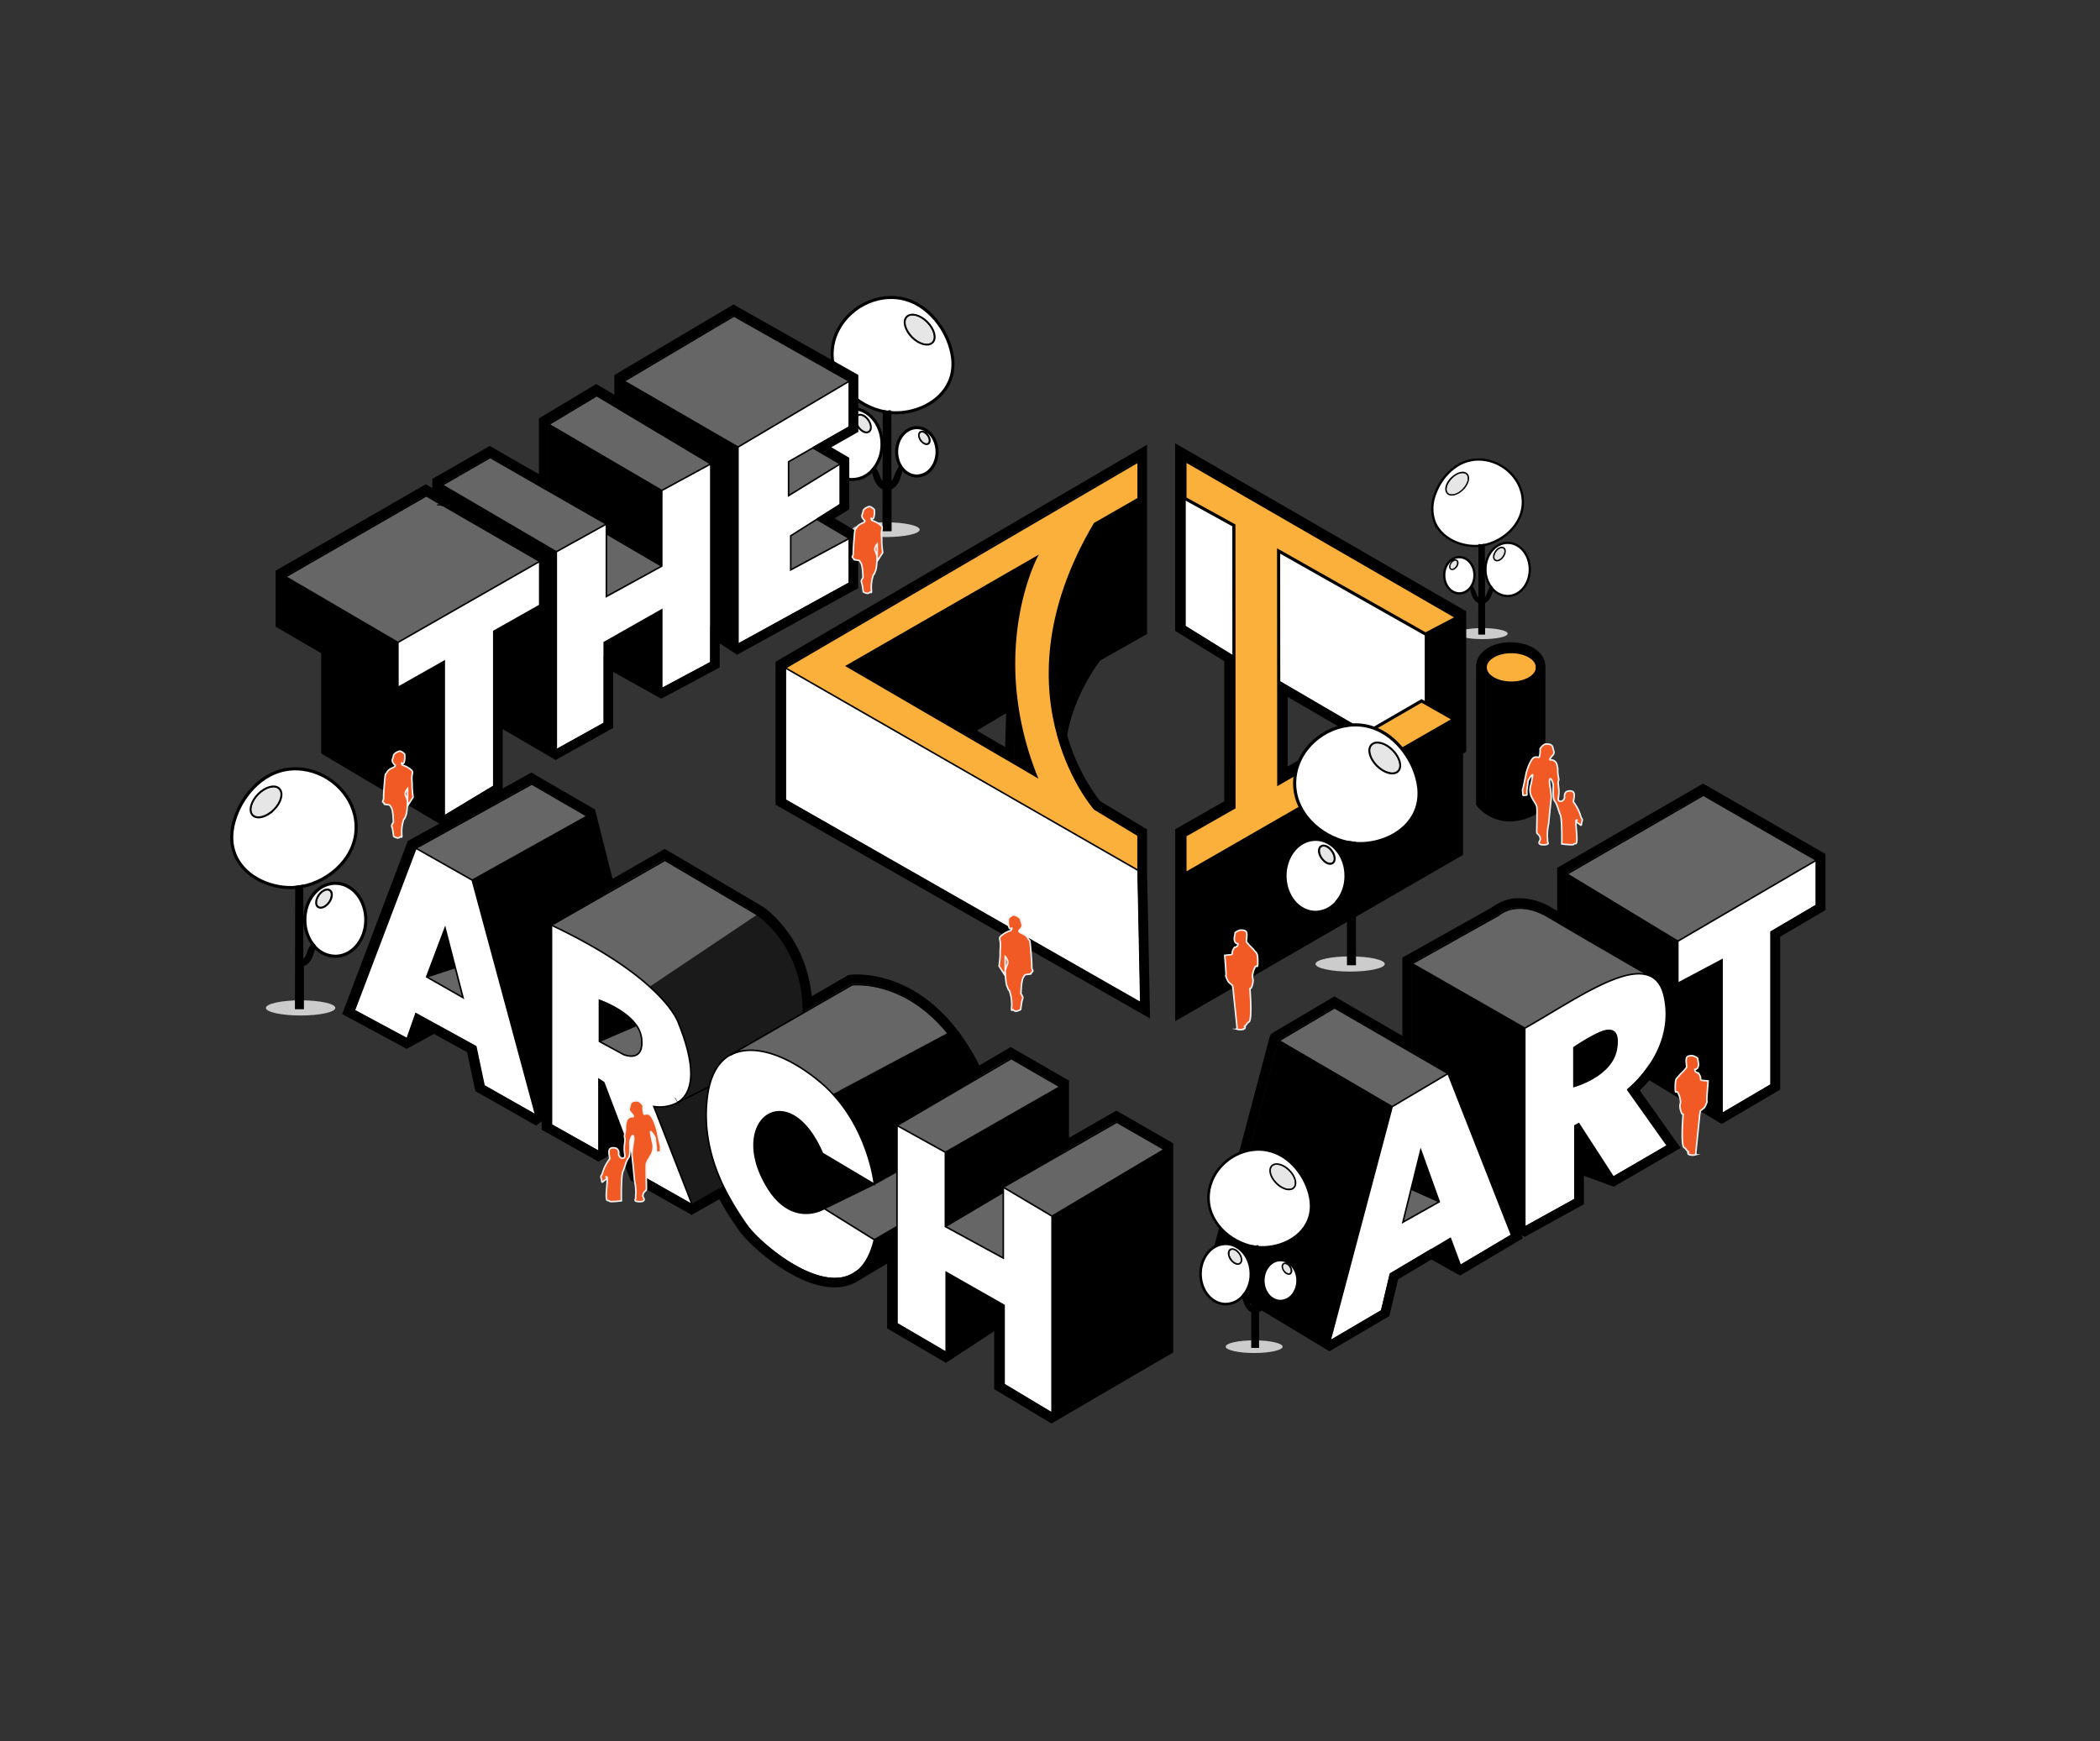 <svg xmlns="http://www.w3.org/2000/svg" xmlns:xlink="http://www.w3.org/1999/xlink" viewBox="0 0 663.83 550.47"><rect x="0" y="0" width="663.83" height="550.47" fill="#333333" stroke="none"/><defs><style>.cls-1,.cls-10,.cls-11,.cls-12,.cls-13,.cls-17,.cls-18,.cls-19,.cls-20,.cls-21,.cls-23,.cls-5,.cls-7,.cls-8,.cls-9{fill:none;}.cls-2{clip-path:url(#clip-path);}.cls-3{fill:#ccc;}.cls-4{fill:#fff;}.cls-10,.cls-11,.cls-12,.cls-13,.cls-17,.cls-18,.cls-19,.cls-20,.cls-21,.cls-5,.cls-7,.cls-8,.cls-9{stroke:#000;}.cls-10,.cls-11,.cls-12,.cls-13,.cls-17,.cls-18,.cls-19,.cls-20,.cls-21,.cls-23,.cls-5,.cls-7,.cls-8,.cls-9{stroke-miterlimit:10;}.cls-5{stroke-width:0.99px;}.cls-6{fill:#e6e6e6;}.cls-7{stroke-width:0.25px;}.cls-8{stroke-width:0.72px;}.cls-9{stroke-width:0.18px;}.cls-10{stroke-width:0.12px;}.cls-11{stroke-width:0.96px;}.cls-12{stroke-width:0.24px;}.cls-13{stroke-width:0.16px;}.cls-14{fill:#666;}.cls-15{fill:#fbb03b;}.cls-16{fill:#1a1a1a;}.cls-17,.cls-23{stroke-width:0.49px;}.cls-18{stroke-width:2.97px;}.cls-19{stroke-width:0.82px;}.cls-20{stroke-width:0.2px;}.cls-21{stroke-width:0.14px;}.cls-22{fill:#f15a24;}.cls-23{stroke:#f2f2f2;}</style><clipPath id="clip-path"><rect class="cls-1" x="18.02" y="10.13" width="627.8" height="520.59"/></clipPath></defs><g id="illustration"><g class="cls-2"><g class="cls-2"><path class="cls-3" d="M106,318.67c0,1.33-4.9,2.4-10.95,2.4s-11-1.07-11-2.4,4.9-2.4,11-2.4,10.95,1.07,10.95,2.4"/><path class="cls-4" d="M106,279.26c5.32,0,9.63,5.17,9.63,11.54s-4.31,11.54-9.63,11.54a8.85,8.85,0,0,1-6.69-3.23l-.44-.54a12.91,12.91,0,0,1-2.5-7.77c0-6.37,4.3-11.54,9.63-11.54m-2.11,5.9c1-1.38,1.09-3,.27-3.53s-2.26.08-3.22,1.46-1.08,3-.27,3.52,2.26-.08,3.22-1.45"/><path class="cls-5" d="M106,279.26c5.32,0,9.63,5.17,9.63,11.54s-4.31,11.54-9.63,11.54a8.85,8.85,0,0,1-6.69-3.23l-.44-.54a12.91,12.91,0,0,1-2.5-7.77C96.36,284.43,100.66,279.26,106,279.26Zm-2.11,5.9c1-1.38,1.09-3,.27-3.53s-2.26.08-3.22,1.46-1.08,3-.27,3.52S102.92,286.53,103.88,285.16Z"/><path class="cls-4" d="M112.53,260.25c.82,10.44-8.24,18.4-17.14,20.05-.52.09-1.06.17-1.58.23-7.31.73-16.34-2.76-19.46-10.18-2.25-5.36-.46-10.52.19-12.37,2.24-6.44,8.95-15.2,19.35-14.9,9.35.26,17.9,7.7,18.64,17.17m-26.09-4.36c2.25-2.24,3-5.11,1.72-6.41s-4.18-.54-6.41,1.71-3,5.13-1.73,6.43,4.18.52,6.42-1.73"/><path class="cls-5" d="M112.53,260.25c.82,10.44-8.24,18.4-17.14,20.05-.52.09-1.06.17-1.58.23-7.31.73-16.34-2.76-19.46-10.18-2.25-5.36-.46-10.52.19-12.37,2.24-6.44,8.95-15.2,19.35-14.9C103.24,243.34,111.79,250.78,112.53,260.25Zm-26.09-4.36c2.25-2.24,3-5.11,1.72-6.41s-4.18-.54-6.41,1.71-3,5.13-1.73,6.43S84.2,258.14,86.44,255.89Z"/><path class="cls-6" d="M104.15,281.63c.82.57.7,2.15-.27,3.53s-2.4,2-3.22,1.45-.7-2.15.27-3.52,2.41-2,3.22-1.46"/><path class="cls-7" d="M104.15,281.63c.82.57.7,2.15-.27,3.53s-2.4,2-3.22,1.45-.7-2.15.27-3.52S103.34,281.06,104.15,281.63Z"/><path d="M98.86,298.57l.44.54a17.53,17.53,0,0,1-.63,2.24,6.82,6.82,0,0,1-1.5,2.81,4.7,4.7,0,0,1-1.59,1v13.42H93.72l.09-38.09c.52-.06,1.06-.14,1.58-.23V304a3.6,3.6,0,0,0,1.06-.73c.8-.81.82-1.66,1.54-3.19a13.4,13.4,0,0,1,.87-1.54"/><path class="cls-5" d="M98.86,298.57l.44.54a17.53,17.53,0,0,1-.63,2.24,6.82,6.82,0,0,1-1.5,2.81,4.7,4.7,0,0,1-1.59,1v13.42H93.72l.09-38.09c.52-.06,1.06-.14,1.58-.23V304a3.6,3.6,0,0,0,1.06-.73c.8-.81.82-1.66,1.54-3.19A13.4,13.4,0,0,1,98.86,298.57Z"/><path class="cls-6" d="M88.16,249.48c1.29,1.3.53,4.17-1.72,6.41s-5.12,3-6.42,1.73-.52-4.18,1.73-6.43,5.11-3,6.41-1.71"/><path class="cls-7" d="M88.16,249.48c1.29,1.3.53,4.17-1.72,6.41s-5.12,3-6.42,1.73-.52-4.18,1.73-6.43S86.86,248.17,88.16,249.48Z"/><path class="cls-3" d="M476.58,200.32c0,1-3.56,1.75-8,1.75s-8-.78-8-1.75,3.57-1.74,8-1.74,8,.78,8,1.74"/><path class="cls-4" d="M476.58,171.63c3.88,0,7,3.77,7,8.4s-3.14,8.41-7,8.41a6.46,6.46,0,0,1-4.87-2.36l-.31-.39a9.39,9.39,0,0,1-1.83-5.66c0-4.63,3.14-8.4,7-8.4m-1.53,4.3c.7-1,.79-2.15.2-2.57s-1.65.06-2.35,1.06-.79,2.15-.19,2.56,1.64,0,2.34-1"/><path class="cls-8" d="M476.58,171.63c3.88,0,7,3.77,7,8.4s-3.14,8.41-7,8.41a6.46,6.46,0,0,1-4.87-2.36l-.31-.39a9.39,9.39,0,0,1-1.83-5.66C469.57,175.4,472.71,171.63,476.58,171.63Zm-1.53,4.3c.7-1,.79-2.15.2-2.57s-1.65.06-2.35,1.06-.79,2.15-.19,2.56S474.35,176.93,475.05,175.93Z"/><path class="cls-4" d="M481.35,157.8c.59,7.6-6,13.39-12.48,14.59-.38.07-.77.12-1.15.16-5.32.54-11.89-2-14.17-7.41a12.47,12.47,0,0,1,.14-9c1.63-4.7,6.52-11.07,14.09-10.85,6.8.19,13,5.6,13.57,12.5m-19-3.18c1.63-1.63,2.19-3.72,1.24-4.66s-3-.39-4.66,1.24-2.2,3.73-1.26,4.68,3,.38,4.68-1.26"/><path class="cls-8" d="M481.35,157.8c.59,7.6-6,13.39-12.48,14.59-.38.07-.77.12-1.15.16-5.32.54-11.89-2-14.17-7.41a12.47,12.47,0,0,1,.14-9c1.63-4.7,6.52-11.07,14.09-10.85C474.58,145.49,480.81,150.9,481.35,157.8Zm-19-3.18c1.63-1.63,2.19-3.72,1.24-4.66s-3-.39-4.66,1.24-2.2,3.73-1.26,4.68S460.72,156.26,462.36,154.62Z"/><path class="cls-6" d="M475.25,173.36c.59.42.5,1.56-.2,2.57s-1.75,1.47-2.34,1.06-.51-1.57.19-2.57,1.75-1.47,2.35-1.06"/><path class="cls-9" d="M475.25,173.36c.59.42.5,1.56-.2,2.57s-1.75,1.47-2.34,1.06-.51-1.57.19-2.57S474.65,173,475.25,173.36Z"/><path class="cls-4" d="M461.31,176.15c2.64,0,4.78,2.56,4.78,5.72s-2.14,5.73-4.78,5.73A4.38,4.38,0,0,1,458,186l-.22-.26a6.4,6.4,0,0,1-1.24-3.86c0-3.16,2.14-5.72,4.78-5.72m-1,2.92c.47-.68.53-1.46.13-1.75s-1.12,0-1.6.72-.54,1.47-.13,1.75,1.12,0,1.6-.72"/><path class="cls-8" d="M461.31,176.15c2.64,0,4.78,2.56,4.78,5.72s-2.14,5.73-4.78,5.73A4.38,4.38,0,0,1,458,186l-.22-.26a6.4,6.4,0,0,1-1.24-3.86C456.53,178.71,458.67,176.15,461.31,176.15Zm-1,2.92c.47-.68.53-1.46.13-1.75s-1.12,0-1.6.72-.54,1.47-.13,1.75S459.79,179.75,460.27,179.07Z"/><path class="cls-6" d="M460.4,177.32c.4.29.34,1.07-.13,1.75s-1.2,1-1.6.72-.35-1.06.13-1.75,1.2-1,1.6-.72"/><path class="cls-10" d="M460.4,177.32c.4.29.34,1.07-.13,1.75s-1.2,1-1.6.72-.35-1.06.13-1.75S460,177,460.4,177.32Z"/><path d="M471.4,185.69l.31.39a11.37,11.37,0,0,1-.45,1.63,5,5,0,0,1-1.09,2,3.46,3.46,0,0,1-1.16.76v9.76h-1.36l.07-27.73c.38,0,.77-.09,1.15-.16v17.27a2.59,2.59,0,0,0,.77-.53c.58-.59.6-1.21,1.12-2.32a9.51,9.51,0,0,1,.64-1.12"/><path class="cls-8" d="M471.4,185.69l.31.39a11.37,11.37,0,0,1-.45,1.63,5,5,0,0,1-1.09,2,3.46,3.46,0,0,1-1.16.76v9.76h-1.36l.07-27.73c.38,0,.77-.09,1.15-.16v17.27a2.59,2.59,0,0,0,.77-.53c.58-.59.6-1.21,1.12-2.32A9.51,9.51,0,0,1,471.4,185.69Z"/><path d="M465.36,185.69l-.32.39a12.86,12.86,0,0,0,.45,1.63,5,5,0,0,0,1.09,2,3.56,3.56,0,0,0,1.16.76v9.76h1.36L469,172.55c-.39,0-.78-.09-1.16-.16v17.27a2.59,2.59,0,0,1-.77-.53c-.58-.59-.6-1.21-1.12-2.32a10.74,10.74,0,0,0-.63-1.12"/><path class="cls-8" d="M465.36,185.69l-.32.39a12.86,12.86,0,0,0,.45,1.63,5,5,0,0,0,1.09,2,3.56,3.56,0,0,0,1.16.76v9.76h1.36L469,172.55c-.39,0-.78-.09-1.16-.16v17.27a2.59,2.59,0,0,1-.77-.53c-.58-.59-.6-1.21-1.12-2.32A10.74,10.74,0,0,0,465.36,185.69Z"/><path class="cls-6" d="M463.6,150c.95.94.39,3-1.24,4.66s-3.73,2.2-4.68,1.26-.38-3,1.26-4.68,3.72-2.2,4.66-1.24"/><path class="cls-9" d="M463.6,150c.95.94.39,3-1.24,4.66s-3.73,2.2-4.68,1.26-.38-3,1.26-4.68S462.66,149,463.6,150Z"/><path class="cls-3" d="M269.45,167.47c0,1.28,4.76,2.33,10.63,2.33s10.64-1.05,10.64-2.33-4.77-2.33-10.64-2.33-10.63,1-10.63,2.33"/><path class="cls-4" d="M269.45,129.19c-5.17,0-9.36,5-9.36,11.21s4.19,11.21,9.36,11.21a8.63,8.63,0,0,0,6.5-3.14l.42-.52a12.5,12.5,0,0,0,2.43-7.55c0-6.19-4.18-11.21-9.35-11.21m2,5.73c-.93-1.34-1.05-2.87-.26-3.42s2.2.07,3.13,1.41,1.05,2.87.26,3.42-2.19-.07-3.13-1.41"/><path class="cls-11" d="M269.45,129.19c-5.17,0-9.36,5-9.36,11.21s4.19,11.21,9.36,11.21a8.63,8.63,0,0,0,6.5-3.14l.42-.52a12.5,12.5,0,0,0,2.43-7.55C278.8,134.21,274.62,129.19,269.45,129.19Zm2,5.73c-.93-1.34-1.05-2.87-.26-3.42s2.2.07,3.13,1.41,1.05,2.87.26,3.42S272.43,136.26,271.49,134.92Z"/><path class="cls-4" d="M263.09,110.73c-.79,10.14,8,17.87,16.65,19.47.51.09,1,.17,1.54.22,7.1.72,15.86-2.67,18.89-9.89,2.19-5.2.45-10.21-.18-12-2.17-6.26-8.69-14.77-18.8-14.47-9.07.25-17.38,7.47-18.1,16.67m25.34-4.23c-2.18-2.18-2.92-5-1.66-6.23s4.05-.52,6.22,1.66,2.94,5,1.68,6.24-4.06.51-6.24-1.67"/><path class="cls-11" d="M263.09,110.73c-.79,10.14,8,17.87,16.65,19.47.51.09,1,.17,1.54.22,7.1.72,15.86-2.67,18.89-9.89,2.19-5.2.45-10.21-.18-12-2.17-6.26-8.69-14.77-18.8-14.47C272.12,94.31,263.81,101.53,263.09,110.73Zm25.34-4.23c-2.18-2.18-2.92-5-1.66-6.23s4.05-.52,6.22,1.66,2.94,5,1.68,6.24S290.61,108.68,288.43,106.5Z"/><path class="cls-6" d="M271.23,131.5c-.79.55-.67,2.08.26,3.42s2.34,2,3.13,1.41.68-2.08-.26-3.42-2.34-2-3.13-1.41"/><path class="cls-12" d="M271.23,131.5c-.79.55-.67,2.08.26,3.42s2.34,2,3.13,1.41.68-2.08-.26-3.42S272,130.94,271.23,131.5Z"/><path class="cls-4" d="M289.83,135.21c-3.53,0-6.38,3.42-6.38,7.64s2.85,7.64,6.38,7.64a5.85,5.85,0,0,0,4.42-2.14l.29-.36a8.49,8.49,0,0,0,1.66-5.14c0-4.22-2.85-7.64-6.37-7.64m1.39,3.91c-.64-.92-.72-2-.18-2.34s1.5.05,2.13,1,.72,1.95.18,2.33-1.49-.05-2.13-1"/><path class="cls-11" d="M289.83,135.21c-3.53,0-6.38,3.42-6.38,7.64s2.85,7.64,6.38,7.64a5.85,5.85,0,0,0,4.42-2.14l.29-.36a8.49,8.49,0,0,0,1.66-5.14C296.2,138.63,293.35,135.21,289.83,135.21Zm1.39,3.91c-.64-.92-.72-2-.18-2.34s1.5.05,2.13,1,.72,1.95.18,2.33S291.86,140,291.22,139.12Z"/><path class="cls-6" d="M291,136.78c-.54.38-.46,1.42.18,2.34s1.59,1.34,2.13,1,.47-1.42-.18-2.33-1.59-1.34-2.13-1"/><path class="cls-13" d="M291,136.78c-.54.38-.46,1.42.18,2.34s1.59,1.34,2.13,1,.47-1.42-.18-2.33S291.58,136.41,291,136.78Z"/><path d="M276.37,148l-.42.52a17.15,17.15,0,0,0,.6,2.17,6.66,6.66,0,0,0,1.46,2.74,4.84,4.84,0,0,0,1.54,1v13h1.82l-.09-37c-.51,0-1-.13-1.54-.22v23.05a3.57,3.57,0,0,1-1-.71c-.79-.79-.81-1.62-1.5-3.09a11.89,11.89,0,0,0-.85-1.5"/><path class="cls-11" d="M276.37,148l-.42.52a17.15,17.15,0,0,0,.6,2.17,6.66,6.66,0,0,0,1.46,2.74,4.84,4.84,0,0,0,1.54,1v13h1.82l-.09-37c-.51,0-1-.13-1.54-.22v23.05a3.57,3.57,0,0,1-1-.71c-.79-.79-.81-1.62-1.5-3.09A11.89,11.89,0,0,0,276.37,148Z"/><path d="M284.43,148l.42.52a17.15,17.15,0,0,1-.6,2.17,6.66,6.66,0,0,1-1.46,2.74,4.84,4.84,0,0,1-1.54,1v13h-1.82l.09-37c.51,0,1-.13,1.54-.22v23.05a3.57,3.57,0,0,0,1-.71c.79-.79.81-1.62,1.5-3.09a11.89,11.89,0,0,1,.85-1.5"/><path class="cls-11" d="M284.43,148l.42.52a17.15,17.15,0,0,1-.6,2.17,6.66,6.66,0,0,1-1.46,2.74,4.84,4.84,0,0,1-1.54,1v13h-1.82l.09-37c.51,0,1-.13,1.54-.22v23.05a3.57,3.57,0,0,0,1-.71c.79-.79.81-1.62,1.5-3.09A11.89,11.89,0,0,1,284.43,148Z"/><path class="cls-6" d="M286.77,100.27c-1.26,1.26-.52,4,1.66,6.23s5,2.93,6.24,1.67.51-4-1.68-6.24-5-2.93-6.22-1.66"/><path class="cls-12" d="M286.77,100.27c-1.26,1.26-.52,4,1.66,6.23s5,2.93,6.24,1.67.51-4-1.68-6.24S288,99,286.77,100.27Z"/><polygon class="cls-14" points="317.15 376.94 317.15 397.77 298.84 387.8 317.15 376.94"/><polygon class="cls-4" points="574.16 271.97 574.16 286.28 559.85 294.7 559.85 343.05 544.35 352.14 544.35 303.46 530.38 310.88 530.38 297.57 574.16 271.97"/><polygon class="cls-14" points="574.16 271.97 530.38 297.57 495.34 276.34 538.46 251.42 574.16 271.97"/><polygon points="530.38 297.57 530.38 310.88 500.59 293.25 495.34 290.16 495.34 276.34 530.38 297.57"/><path class="cls-4" d="M510.93,331.76c1.51-8.51-4.14-5.87-6.7-4.55a65.78,65.78,0,0,0-6.7,4v12.29s11.87-3.2,13.4-11.7m9.79,6.11a35.84,35.84,0,0,1-6.17,6.69l12.54,17.68L510,372.18l-10.92-16.92-1.21.67v23.32L482,388V325.08c13.88-7.81,30.65-19.84,39.14-16.7,2.44.89,4.19,3.05,5,6.91,2,9.51-1.7,17.39-5.45,22.58"/><path class="cls-14" d="M521.17,308.38c-8.49-3.14-25.26,8.89-39.14,16.7l-35.66-20.4,27.29-15.28s5.81-5.44,15.78.5c3,1.76,7,4.12,11.15,6.55,9.84,5.74,20.58,11.93,20.58,11.93"/><polygon points="499.08 355.25 510 372.18 497.87 367.7 497.87 355.93 499.08 355.25"/><path d="M510.93,331.76c-1.53,8.5-13.4,11.7-13.4,11.7V331.17a65.78,65.78,0,0,1,6.7-4c2.56-1.32,8.21-4,6.7,4.55"/><path d="M500.59,293.25l29.79,17.63,14-7.41v48.67l-23.63-14.27c3.75-5.19,7.45-13.07,5.45-22.58-.81-3.86-2.56-6-5-6.91,0,0-10.74-6.19-20.58-11.93Z"/><path d="M477.74,215.71c4.42,0,8-2.11,8-4.71v43.16c-10,6.69-16-.51-16-.51V211c0,2.6,3.59,4.71,8,4.71"/><path class="cls-15" d="M477.74,206.28c4.42,0,8,2.12,8,4.72s-3.58,4.71-8,4.71-8-2.11-8-4.71,3.59-4.72,8-4.72"/><path class="cls-4" d="M475.65,385l2.18,5.54-16.17,9.6-3.18-8.59-5.9,3.51-13.08,7.77-2.77,11.63-16.33,9.59,19.66-74.15,17.68-10.48ZM455,380l-5.85-16.28-3,12.28-2.6,10.45Z"/><polygon points="458.48 391.55 461.66 400.14 452.58 395.06 458.48 391.55"/><polygon points="460.65 195.22 460.65 236.26 459.64 236.91 459.64 227.43 450.62 222.32 450.62 200.47 460.65 195.22"/><polygon points="459.64 236.91 459.64 268.8 374.58 317.94 374.58 276.34 459.64 227.43 459.64 236.91"/><polygon class="cls-14" points="457.74 339.42 440.06 349.9 404.31 329.03 421.87 318.64 446.26 332.77 457.74 339.42"/><polygon points="449.11 363.68 454.96 379.96 446.06 375.95 449.11 363.68"/><polygon class="cls-14" points="454.96 379.96 443.47 386.42 446.06 375.96 454.96 379.96"/><polygon class="cls-4" points="450.62 200.47 450.62 222.32 449.36 221.6 432.05 231.62 404.21 215.37 404.18 174.2 450.62 200.47"/><polygon class="cls-15" points="450.62 222.32 459.64 227.43 374.58 276.34 374.58 264.12 390.08 255.29 390.06 207.62 390.04 166.11 374.58 157.6 374.58 145.52 460.65 195.22 450.62 200.47 404.18 174.2 404.21 215.37 404.23 247.72 432.05 231.62 449.36 221.6 450.62 222.32"/><polygon points="446.37 332.6 446.37 304.68 482.03 325.08 482.03 388.01 475.65 385 457.74 339.42 446.26 332.77 446.37 332.6"/><polygon points="440.06 349.9 420.4 424.05 384.86 402.58 404.31 329.03 440.06 349.9"/><polygon class="cls-4" points="390.04 166.12 390.06 207.62 374.58 198.03 374.58 157.6 390.04 166.12"/><polygon points="368.05 363.42 368.05 426.07 332.56 446.79 332.56 384.51 368.05 363.42"/><polygon class="cls-14" points="368.05 363.42 332.56 384.51 317.15 375.36 335.08 365.08 353.02 354.79 368.05 363.42"/><polygon class="cls-4" points="359.76 275.17 360.61 317.07 248.27 252.93 248.27 211.17 359.76 275.17"/><path class="cls-15" d="M334.44,232.84c4.13,14.65,11.51,23,11.51,23l13.81,8.32v11.05l-111.49-64L359.76,146v11.62L346,165.52c-16.63,28.19-16,51.46-11.51,67.32M321.3,220.4c-3.09-26.56,6.46-44.44,6.46-44.44l-60.13,34.61,35.46,20.64,17.63,10.25,7,4.11a98.13,98.13,0,0,1-6.46-25.17"/><path d="M334.44,232.84C330,217,329.32,193.71,346,165.52l13.81-7.92V199L346,206.78s-9.13,11.11-11.51,26.06"/><path d="M321.3,220.4a98.13,98.13,0,0,0,6.46,25.17l-7-4.11Z"/><path d="M327.76,176s-9.55,17.88-6.46,44.44l-18.21,10.81-35.46-20.64Z"/><polygon class="cls-4" points="317.15 375.36 332.56 384.51 332.56 446.79 317.4 437.7 317.4 415.56 317.4 412.69 299.09 402.27 299.09 427.59 283.55 418.49 283.55 394.5 283.55 387.8 283.55 370.37 283.55 355.84 298.84 364.31 298.84 387.8 317.15 397.77 317.15 376.94 317.15 375.36"/><polygon points="317.4 412.69 317.4 415.56 299.09 427.59 299.09 402.27 317.4 412.69"/><polygon points="335.08 365.08 317.15 375.36 317.15 376.94 298.84 387.8 298.84 364.31 335.08 343.59 335.08 365.07 335.08 365.08"/><polygon class="cls-14" points="308.45 341.27 319.68 334.7 335.08 343.59 298.84 364.31 283.55 355.84 308.45 341.27"/><path d="M263.46,346.09l36.26-19.3a67,67,0,0,1,8.73,14.48l-24.9,14.57v14.52l-7.16,4s-1.63-15.89-12.93-28.28"/><polygon class="cls-14" points="283.55 370.37 283.55 387.8 276.39 391.96 260.56 382.12 276.39 374.37 283.55 370.37"/><path d="M283.55,394.5l-13,7.77c2.57-1.86,4.65-5.13,5.88-10.3l7.16-4.17Z"/><polygon class="cls-4" points="268.47 170.22 268.47 184.39 233.28 203.75 233.28 141.36 268.47 120.51 268.47 135.03 256.95 141.6 249.28 145.99 249.28 156.71 265.61 146.66 265.61 159.54 258.22 164.19 258.21 164.19 249.95 169.4 249.95 180.18 268.47 170.22"/><polygon class="cls-14" points="268.47 120.51 233.28 141.36 197.27 120.51 232.01 99.92 268.47 120.51"/><polygon class="cls-14" points="265.61 146.66 249.28 156.71 249.28 145.99 256.95 141.6 265.61 146.66"/><path d="M260.56,382.12S248.94,389.31,240.8,372c-9-19.16,9-31,19.17-7.35l16.42,9.77Z"/><polygon class="cls-14" points="258.22 164.19 268.47 170.22 249.95 180.18 249.95 169.4 258.21 164.19 258.22 164.19"/><path class="cls-4" d="M224.17,343.6c1.11-4.76,3.27-7.92,6.11-9.72l.7-.4c7.11-3.82,18.1.14,28.15,8.47a40.57,40.57,0,0,1,4.32,4.14c11.31,12.39,12.94,28.28,12.94,28.28L260,364.6c-10.16-23.66-28.16-11.81-19.17,7.35,8.14,17.36,19.76,10.17,19.76,10.17L276.39,392c-1.23,5.17-3.31,8.44-5.88,10.3-10.82,7.78-30.56-9.31-34.33-14.73a89.5,89.5,0,0,1-7.4-12.27c-3.72-7.7-6.74-17.75-5.08-29.18.13-.87.28-1.7.47-2.49"/><path class="cls-16" d="M214.33,348.5c3.9-2.48,6.61-8.84.25-24.78,0,0-1.26-4.6-9.25-11.79l34-22.78S254,298.58,254,320l.1.18h0L231,333.48l-.7.4c-2.84,1.8-5,5-6.11,9.72Z"/><polygon points="233.28 141.36 233.28 203.75 224.69 198.19 224.69 146.66 197.27 130.26 197.27 120.51 233.28 141.36"/><path class="cls-14" d="M259.13,342c-10-8.33-21-12.29-28.15-8.47l23.12-13.32h0l15.22-8.77s16.28-2.15,30.4,15.41l-36.27,19.3a40.57,40.57,0,0,0-4.32-4.14"/><polygon class="cls-14" points="224.69 146.66 209.19 155.08 173.48 134.19 188.64 125.1 197.27 130.26 224.69 146.66"/><path class="cls-16" d="M206.67,349.86a12,12,0,0,0,7.61-1.33l.05,0,9.84-4.9c-.19.79-.34,1.62-.47,2.49-1.66,11.43,1.36,21.48,5.08,29.18l-.17.09-9.82,5.57Z"/><path class="cls-4" d="M197.06,333.36s6.53,2.9,5.77-4.93a8.86,8.86,0,0,0-1.69-4.29c-3.61-5.11-11.66-7.88-11.66-7.88v13Zm-22.73-40.85c15.5,7.34,25.1,14.09,31,19.42,8,7.19,9.25,11.79,9.25,11.79,6.36,15.94,3.65,22.3-.25,24.78l-.05,0a12,12,0,0,1-7.61,1.33l12.12,31.07-16.92-9.6-4.5-11.85-6.53-17.2-1.53-1v22.82l-15-8.42V292.51Z"/><polygon points="209.19 192.81 209.19 217.76 191 207.62 191 203.12 209.19 192.81"/><polygon class="cls-14" points="209.19 178.99 191.68 188.59 191.68 168.73 209.19 178.99"/><path class="cls-14" d="M202.83,328.43c.76,7.83-5.77,4.93-5.77,4.93l-7.58-4.13,11.37-4.89.29-.2a8.86,8.86,0,0,1,1.69,4.29"/><polygon points="191.9 282.45 174.33 292.51 174.33 348.59 169.35 352.55 149.29 278.28 185.61 258.03 191.68 282.07 191.9 282.45"/><polygon class="cls-4" points="191.68 168.73 191.68 188.59 209.19 178.99 209.19 155.08 224.69 146.66 224.69 198.19 224.69 209.48 209.19 217.76 209.19 192.81 191 203.12 191 207.62 191 228.68 175.84 237.1 175.84 174.45 191.68 165.69 191.68 168.73"/><polygon class="cls-14" points="191.68 165.69 175.84 174.45 139.8 153.35 154.96 144.64 173.4 155.22 191.68 165.69"/><polygon points="190.84 342.28 197.37 359.48 197.36 359.48 189.31 364.09 189.31 341.27 190.84 342.28"/><path d="M189.48,316.26s8.05,2.77,11.66,7.88l-.29.2-11.37,4.89Z"/><polygon class="cls-14" points="185.61 258.03 149.29 278.28 131.47 268.18 168.1 247.89 185.61 258.03"/><polygon points="175.85 174.45 175.85 237.1 156.09 225.6 156.09 199.59 170.62 191.38 170.62 177.48 139.8 159.68 139.8 153.35 175.85 174.45"/><path class="cls-14" d="M174.33,292.51l17.57-10.06L210.2,272l29.14,17.18-34,22.78c-5.9-5.33-15.5-12.08-31-19.42"/><polygon points="173.48 155.08 173.48 134.19 209.19 155.08 209.19 178.99 191.68 168.73 191.68 165.69 173.4 155.22 173.48 155.08"/><polygon class="cls-4" points="170.62 177.48 170.62 191.38 156.1 199.59 156.1 225.6 156.1 248.6 140.43 258.03 140.43 209.06 125.78 217.35 125.78 203.12 170.62 177.48"/><path class="cls-4" d="M149.29,278.28l20.06,74.27L153,343.29l-2.6-12.38-13.07-7.19-5.88-3.25-2.78,8-16.68-9,19.46-51.29Zm-2.92,37.14-2.46-9.52-3.22-12.46-5.82,15.42Z"/><polygon class="cls-14" points="143.91 305.9 146.37 315.42 134.87 308.86 143.91 305.9"/><polygon points="140.69 293.44 143.91 305.9 134.87 308.86 140.69 293.44"/><polygon points="140.43 209.06 140.43 258.03 104.66 236.76 104.66 205.05 125.78 217.35 140.43 209.06"/><polygon class="cls-14" points="139.8 159.68 170.62 177.48 125.78 203.12 90.28 182.36 134.75 156.76 139.8 159.68"/><polygon points="137.35 323.72 128.69 328.43 131.47 320.48 137.35 323.72"/><polygon points="125.78 203.12 125.78 217.35 104.66 205.05 90.28 196.68 90.28 182.36 125.78 203.12"/><polygon class="cls-17" points="248.27 211.17 248.27 252.93 360.61 317.07 359.76 275.17 248.27 211.17"/><path class="cls-17" d="M359.76,275.17V264.12L346,255.8s-7.38-8.31-11.51-23C330,217,329.32,193.71,346,165.52l13.81-7.92V146L248.27,211.17"/><path class="cls-17" d="M303.09,231.21l-35.46-20.64L327.76,176s-9.55,17.88-6.46,44.44a98.13,98.13,0,0,0,6.46,25.17l-7-4.11Z"/><polyline class="cls-17" points="303.09 231.21 321.3 220.4 320.72 241.46"/><path class="cls-17" d="M359.76,157.6V199L346,206.78s-9.13,11.11-11.51,26.06"/><polygon class="cls-5" points="374.58 276.34 459.64 227.43 450.62 222.32 449.36 221.6 432.05 231.62 404.23 247.72 404.21 215.37 404.18 174.2 450.62 200.47 460.65 195.22 374.58 145.52 374.58 157.6 390.04 166.11 390.06 207.62 390.08 255.29 374.58 264.12 374.58 276.34"/><polyline class="cls-17" points="374.58 276.34 374.58 317.94 459.64 268.8 459.64 236.91 459.64 227.43"/><polyline class="cls-17" points="374.58 157.6 374.58 198.03 390.06 207.62"/><line class="cls-17" x1="404.21" y1="215.37" x2="432.05" y2="231.62"/><line class="cls-17" x1="450.62" y1="200.47" x2="450.62" y2="222.32"/><polyline class="cls-17" points="460.65 195.22 460.65 236.26 459.64 236.91"/><path class="cls-17" d="M485.74,211c0,2.6-3.58,4.71-8,4.71s-8-2.11-8-4.71,3.59-4.72,8-4.72S485.74,208.4,485.74,211Z"/><path class="cls-17" d="M469.74,211v42.65s6,7.2,16,.51V211"/><polygon class="cls-17" points="530.38 297.57 530.38 310.88 544.35 303.47 544.35 352.14 559.85 343.05 559.85 294.7 574.16 286.28 574.16 271.97 530.38 297.57"/><polyline class="cls-17" points="574.16 271.97 538.46 251.42 495.34 276.34 530.38 297.57"/><polyline class="cls-17" points="495.34 276.34 495.34 290.16 500.59 293.25 530.38 310.88"/><polyline class="cls-17" points="544.35 352.14 520.72 337.87 520.67 337.84"/><path class="cls-17" d="M482,325.08V388l15.84-8.76V355.93l1.21-.67L510,372.18l17.09-9.94-12.54-17.68a36.24,36.24,0,0,0,6.17-6.69c3.75-5.18,7.45-13.07,5.45-22.58-.81-3.86-2.56-6-5-6.91C512.68,305.24,495.91,317.27,482,325.08Z"/><polyline class="cls-17" points="482.03 325.08 446.37 304.68 446.37 332.6"/><path class="cls-17" d="M446.37,304.68l27.29-15.28s5.81-5.44,15.78.5c3,1.76,7,4.12,11.15,6.55,9.84,5.74,20.58,11.93,20.58,11.93"/><path class="cls-17" d="M504.23,327.21a65.78,65.78,0,0,0-6.7,4v12.29s11.87-3.2,13.4-11.71S506.79,325.89,504.23,327.21Z"/><polygon class="cls-17" points="457.74 339.42 440.06 349.9 420.4 424.06 436.73 414.46 439.5 402.83 452.58 395.06 458.48 391.55 461.66 400.14 477.83 390.54 475.65 385 457.74 339.42"/><polygon class="cls-17" points="454.96 379.96 449.11 363.68 446.06 375.96 443.47 386.42 454.96 379.96"/><line class="cls-17" x1="454.96" y1="379.96" x2="446.07" y2="375.96"/><line class="cls-17" x1="461.66" y1="400.14" x2="452.58" y2="395.06"/><polyline class="cls-17" points="457.74 339.42 446.26 332.77 421.87 318.64 404.31 329.03 384.86 402.58 420.4 424.06"/><line class="cls-17" x1="440.06" y1="349.9" x2="404.31" y2="329.03"/><polygon class="cls-17" points="131.47 268.18 149.29 278.28 169.35 352.55 153.02 343.29 150.41 330.91 137.35 323.72 131.47 320.48 128.69 328.43 112.01 319.47 131.47 268.18"/><polygon class="cls-17" points="134.87 308.86 146.37 315.42 143.91 305.9 140.69 293.44 134.87 308.86"/><line class="cls-17" x1="128.69" y1="328.43" x2="137.35" y2="323.72"/><polyline class="cls-17" points="131.47 268.18 168.1 247.89 185.61 258.03 149.29 278.28"/><line class="cls-17" x1="185.61" y1="258.03" x2="191.68" y2="282.07"/><path class="cls-17" d="M214.33,348.5c3.9-2.48,6.61-8.84.25-24.78,0,0-1.26-4.6-9.25-11.79-5.9-5.33-15.5-12.08-31-19.42v63.16l15,8.42V341.27l1.53,1,6.53,17.2,4.5,11.85,16.92,9.6-12.12-31.07a12,12,0,0,0,7.61-1.33"/><path class="cls-17" d="M174.33,292.51l17.57-10.06L210.2,272l29.14,17.18S254,298.58,254,320"/><path class="cls-17" d="M201.14,324.14c-3.61-5.11-11.66-7.88-11.66-7.88v13l7.58,4.13s6.53,2.9,5.77-4.93A8.86,8.86,0,0,0,201.14,324.14Z"/><line class="cls-17" x1="189.48" y1="329.23" x2="200.85" y2="324.34"/><line class="cls-17" x1="134.87" y1="308.86" x2="143.91" y2="305.9"/><line class="cls-17" x1="189.31" y1="364.09" x2="197.36" y2="359.48"/><polyline class="cls-17" points="214.16 348.59 214.28 348.53 214.33 348.5 224.17 343.6 224.18 343.59"/><line class="cls-17" x1="218.79" y1="380.93" x2="228.61" y2="375.36"/><path class="cls-17" d="M230.28,333.88c-2.84,1.8-5,5-6.11,9.72-.19.79-.34,1.62-.47,2.49-1.65,11.43,1.36,21.48,5.08,29.18a89.5,89.5,0,0,0,7.4,12.27c3.78,5.41,23.51,22.51,34.33,14.73,2.57-1.86,4.65-5.13,5.88-10.3l-15.83-9.85S248.94,389.31,240.8,372c-9-19.16,9-31,19.17-7.35l16.42,9.77s-1.62-15.89-12.93-28.28a41.66,41.66,0,0,0-4.33-4.14c-10-8.34-21-12.29-28.15-8.47"/><path class="cls-17" d="M230.28,333.88l.7-.4,23.12-13.32h0l15.22-8.77s16.28-2.15,30.4,15.41a67,67,0,0,1,8.73,14.48,2.72,2.72,0,0,0,.11.25"/><line class="cls-17" x1="276.39" y1="391.97" x2="283.55" y2="387.8"/><line class="cls-17" x1="270.51" y1="402.27" x2="283.55" y2="394.5"/><polyline class="cls-17" points="260.56 382.12 276.39 374.37 283.55 370.37"/><polygon class="cls-17" points="283.55 355.84 283.55 370.37 283.55 387.8 283.55 394.5 283.55 418.49 299.09 427.59 299.09 402.27 317.4 412.69 317.4 415.56 317.4 437.7 332.56 446.79 332.56 384.51 317.15 375.36 317.15 376.94 317.15 397.77 298.84 387.8 298.84 364.31 283.55 355.84"/><polyline class="cls-17" points="283.55 355.84 308.45 341.27 319.68 334.7 335.08 343.59 298.84 364.31"/><polyline class="cls-17" points="317.15 375.36 335.08 365.08 353.02 354.79 368.05 363.42 332.56 384.51"/><line class="cls-17" x1="298.84" y1="387.8" x2="317.15" y2="376.94"/><line class="cls-17" x1="335.08" y1="343.59" x2="335.08" y2="365.07"/><polyline class="cls-17" points="368.05 363.42 368.05 426.07 332.56 446.79"/><polygon class="cls-17" points="125.78 203.12 125.78 217.35 140.43 209.06 140.43 258.03 156.09 248.6 156.09 225.6 156.09 199.59 170.62 191.38 170.62 177.48 125.78 203.12"/><polyline class="cls-17" points="170.62 177.48 139.8 159.68 134.75 156.76 90.28 182.36 125.78 203.12"/><polyline class="cls-17" points="90.28 182.36 90.28 196.68 104.66 205.05 125.78 217.35"/><polyline class="cls-17" points="104.66 205.05 104.66 236.76 140.43 258.03"/><polygon class="cls-17" points="175.85 174.45 175.85 237.1 191 228.68 191 207.62 191 203.12 209.19 192.81 209.19 217.76 224.69 209.48 224.69 198.19 224.69 146.66 209.19 155.08 209.19 178.99 191.68 188.6 191.68 168.73 191.68 165.69 175.85 174.45"/><polyline class="cls-17" points="224.69 146.66 197.27 130.26 188.64 125.1 173.48 134.19 209.19 155.08"/><line class="cls-17" x1="173.48" y1="134.19" x2="173.48" y2="155.08"/><line class="cls-17" x1="209.19" y1="178.99" x2="191.68" y2="168.73"/><polyline class="cls-17" points="191.68 165.69 173.4 155.22 154.96 144.64 139.8 153.35 175.84 174.45"/><polyline class="cls-17" points="139.8 153.35 139.8 159.68 139.8 160.05"/><line class="cls-17" x1="175.85" y1="237.1" x2="156.1" y2="225.6"/><polyline class="cls-17" points="197.27 130.25 197.27 120.51 233.28 141.36 233.28 203.75 224.69 198.19"/><polyline class="cls-17" points="258.21 164.19 249.95 169.4 249.95 180.18 268.47 170.22 268.47 184.39 233.28 203.75"/><polyline class="cls-17" points="233.28 141.36 268.47 120.51 268.47 135.03 256.95 141.6 249.28 145.99 249.28 156.71 265.61 146.66 265.61 159.54 258.22 164.19"/><line class="cls-17" x1="265.61" y1="146.66" x2="256.95" y2="141.6"/><polyline class="cls-17" points="268.47 170.22 258.22 164.19 258.21 164.19"/><polyline class="cls-17" points="268.47 120.51 232.01 99.92 197.27 120.51"/><line class="cls-17" x1="500.59" y1="293.25" x2="500.59" y2="296.45"/><line class="cls-17" x1="209.19" y1="217.76" x2="191" y2="207.62"/><line class="cls-17" x1="299.09" y1="427.59" x2="317.4" y2="415.55"/><line class="cls-17" x1="169.35" y1="352.55" x2="174.33" y2="348.59"/><line class="cls-17" x1="482.03" y1="388.01" x2="475.65" y2="385"/><line class="cls-17" x1="510" y1="372.18" x2="497.87" y2="367.7"/><line class="cls-17" x1="263.46" y1="346.09" x2="299.72" y2="326.79"/><path d="M168,247.66l17.51,10.14,6.07,24,.21.38,18.31-10.48,29.14,17.18s14.65,9.43,14.65,30.82l.11.18,15.22-8.77a15.43,15.43,0,0,1,1.75-.08c4.57,0,17.3,1.38,28.65,15.49A67.37,67.37,0,0,1,308.3,341l11.24-6.57,15.4,8.89v21.49l17.94-10.29,15,8.63v62.65l-35.49,20.72-15.16-9.09V415.32l-18.32,12-15.53-9.1v-24l-13,7.77a11,11,0,0,1-6.58,2c-10.85,0-24.66-12.29-27.75-16.73a87.53,87.53,0,0,1-7.4-12.27l-.18.09-9.81,5.57-16.92-9.6-4.51-11.85h0l-8,4.61-15-8.42v-7.08l-5,4-16.33-9.26-2.61-12.38-13.06-7.19-8.67,4.71-16.67-9L131.32,268Zm0-3.42-1.47.82-36.63,20.29-1,.53-.38,1L109.1,318.18l-.93,2.44,2.3,1.23,16.67,9,1.41.76,1.41-.76,7.24-3.94,10.45,5.76,2.32,11,.28,1.31,1.16.66,16.34,9.27,1.74,1,1.57-1.26.16-.12v2.66l1.51.85,15,8.42,1.46.82,1.47-.83,5-2.89,3.27,8.61.38,1,.93.53,16.92,9.59,1.47.83,1.46-.83,7.3-4.14a96.17,96.17,0,0,0,6.2,9.87c3.45,4.95,18,18,30.18,18a13.93,13.93,0,0,0,8.2-2.48l8.45-5V420l1.47.85,15.53,9.1,1.59.93,1.54-1,13.72-9v18.32l1.44.86,15.16,9.1,1.51.9,1.51-.88,35.5-20.72,1.47-.86V361.47l-1.49-.86-15-8.63-1.48-.84-1.48.84-13.49,7.75V341.64l-1.49-.85L321,331.9l-1.5-.86-1.48.87-8.45,4.94a67.31,67.31,0,0,0-7.7-12.15c-12.05-15-25.67-16.6-31-16.6a16.92,16.92,0,0,0-2.14.11l-.58.08-.51.29L256.59,315c-1.92-19.41-15.18-28.17-15.78-28.56l-.05,0,0,0-29.14-17.18-1.49-.87-1.5.85-15,8.6-5.22-20.69-.31-1.21-1.08-.63-17.52-10.14Z"/><path d="M359.62,145.76v53l-13.81,7.82s-9.14,11.11-11.51,26c4.12,14.66,11.51,23,11.51,23l13.81,8.32v11.05l.85,41.9L248.12,252.7V210.94Zm-39.05,95.47.59-21.06L303,231l17.62,10.25m42-100.65-4.47,2.61L246.63,208.37l-1.47.86v45.2l1.49.85L359,319.42l4.54,2.59-.1-5.23-.85-41.87V262.22l-1.44-.87-13.39-8.07a61.85,61.85,0,0,1-10.42-20.85c2.1-12.07,8.89-21.54,10.44-23.59l13.3-7.53,1.51-.85V140.58ZM308.81,231l9.23-5.49-.3,10.68Z"/><path d="M374.44,145.29,460.51,195v41l-1,.65v31.89l-85.06,49.14V263.89l15.5-8.83,0-47.67-15.48-9.6Zm29.65,102.2,27.82-16.1-27.84-16.25,0,32.35M371.47,140.15v59.3l1.41.87L387,209.05l0,44.28-14,8-1.5.86v60.68l4.46-2.57L461,271.14l1.49-.85v-32l1-.66V193.27l-1.49-.86-86.06-49.69Zm35.58,102.19v-22l19,11.07Z"/><path d="M477.6,206.05c4.42,0,8,2.11,8,4.72v43.16a14.88,14.88,0,0,1-8.26,2.85,10.59,10.59,0,0,1-7.74-3.36V210.77c0-2.61,3.58-4.72,8-4.72m0-3c-6.25,0-11,3.3-11,7.69V254.5l.69.82a13.63,13.63,0,0,0,10,4.42,17.88,17.88,0,0,0,9.91-3.34l1.32-.88V210.77c0-4.39-4.72-7.69-11-7.69"/><line class="cls-18" x1="520.58" y1="337.64" x2="520.53" y2="337.61"/><path d="M538.32,251.19,574,271.74v14.31l-14.32,8.42v48.34l-15.49,9.1-23.63-14.27a36.24,36.24,0,0,1-6.17,6.69L527,362,509.85,372l-12.13-4.48V379l-15.83,8.76-6.38-3,2.18,5.54-16.17,9.6-9.09-5.08-13.07,7.77-2.77,11.63-16.33,9.59-35.55-21.47,19.46-73.55,17.56-10.39,24.39,14.13.11-.17V304.45l27.29-15.29a10.48,10.48,0,0,1,6.84-2.27,17.44,17.44,0,0,1,8.94,2.78c3,1.76,7,4.12,11.14,6.55V293l-5.24-3.09V276.11Zm0-3.43-1.48.86-43.13,24.92-1.48.86V288l-1.41-.83a20.51,20.51,0,0,0-10.46-3.2,13.74,13.74,0,0,0-8.54,2.79l-27,15.15-1.52.85v24.75l-20-11.61-1.51-.88-1.49.89-17.57,10.39-1,.62L401.3,328l-19.46,73.55-.57,2.15,1.91,1.15,35.54,21.47,1.51.92,1.53-.9,16.34-9.59,1.09-.65.29-1.23,2.48-10.4,10.52-6.25,7.59,4.24,1.49.83,1.47-.87,16.17-9.6,2.17-1.29-.37-.93,1,.47,1.33-.74,15.83-8.75,1.53-.85v-9l8.14,3,1.31.48,1.2-.7,17.1-9.93,2.81-1.64-1.88-2.65-11-15.53a40.51,40.51,0,0,0,3-3.21l21.36,12.9,1.52.91,1.52-.89,15.5-9.1,1.46-.86V296.17l12.86-7.56,1.46-.86V270l-1.49-.85-35.7-20.56Z"/><line class="cls-18" x1="214.13" y1="348.3" x2="214.02" y2="348.36"/><path class="cls-18" d="M308.41,341.29a2.72,2.72,0,0,1-.11-.25"/><path d="M231.87,99.69l36.46,20.59V134.8l-11.52,6.57,8.66,5.06v12.88L258.08,164l10.25,6v14.17l-35.2,19.36L224.54,198v11.29l-15.49,8.28-18.19-10.14v21.06l-15.16,8.42L156,225.37v23l-15.66,9.43-35.77-21.27V204.82l-14.38-8.37V182.13l44.47-25.6,5,2.92v-6.33l15.15-8.71L173.26,155l.08-.14V134l15.16-9.09,8.63,5.15v-9.74Zm0-3.43-1.48.87-34.74,20.59-1.45.87v6.2L190,122.32l-1.53-.91-1.52.91-15.16,9.1-1.44.86v17.63l-14.08-8.07-1.48-.85-1.47.85-15.16,8.71-1.49.85v2.91l-.59-.35-1.49-.85-1.48.85-44.47,25.6-1.49.86v17.74l1.48.85,12.9,7.52v31.69l1.45.86,35.77,21.27,1.53.91,1.52-.92,15.66-9.43,1.44-.86V230.53l15.29,8.91,1.46.85,1.47-.82L192.3,231l1.53-.84V212.44l13.77,7.68,1.42.79,1.43-.77,15.49-8.27,1.57-.84v-7.61l4,2.6,1.49,1,1.55-.86,35.2-19.36,1.54-.85V168.29l-1.47-.86-6-3.55,3.26-2,1.39-.88V144.73l-1.47-.86-4.22-2.47,7.05-4,1.5-.85v-18l-1.51-.86L233.33,97.1Z"/><line class="cls-18" x1="139.66" y1="159.82" x2="139.66" y2="159.45"/><path class="cls-3" d="M415.85,304.78c0,1.32,4.9,2.4,10.94,2.4s10.95-1.08,10.95-2.4-4.9-2.4-10.95-2.4-10.94,1.07-10.94,2.4"/><path class="cls-4" d="M415.85,265.37c-5.33,0-9.64,5.17-9.64,11.53s4.31,11.55,9.64,11.55a8.88,8.88,0,0,0,6.69-3.23l.43-.54a12.86,12.86,0,0,0,2.51-7.78c0-6.36-4.31-11.53-9.63-11.53m2.1,5.89c-1-1.37-1.09-2.95-.27-3.52s2.26.08,3.22,1.46,1.09,2.95.27,3.52-2.26-.08-3.22-1.46"/><path class="cls-5" d="M415.85,265.37c-5.33,0-9.64,5.17-9.64,11.53s4.31,11.55,9.64,11.55a8.88,8.88,0,0,0,6.69-3.23l.43-.54a12.86,12.86,0,0,0,2.51-7.78C425.48,270.54,421.17,265.37,415.85,265.37Zm2.1,5.89c-1-1.37-1.09-2.95-.27-3.52s2.26.08,3.22,1.46,1.09,2.95.27,3.52S418.91,272.64,418,271.26Z"/><path class="cls-4" d="M409.3,246.36c-.81,10.44,8.25,18.39,17.14,20.05.53.09,1.06.17,1.59.22,7.3.74,16.33-2.75,19.45-10.18,2.25-5.36.46-10.51-.19-12.36-2.23-6.44-9-15.2-19.35-14.9-9.34.26-17.9,7.7-18.64,17.17M435.39,242c-2.25-2.24-3-5.11-1.71-6.41s4.17-.54,6.41,1.71,3,5.13,1.72,6.42-4.17.53-6.42-1.72"/><path class="cls-5" d="M409.3,246.36c-.81,10.44,8.25,18.39,17.14,20.05.53.09,1.06.17,1.59.22,7.3.74,16.33-2.75,19.45-10.18,2.25-5.36.46-10.51-.19-12.36-2.23-6.44-9-15.2-19.35-14.9C418.6,229.45,410,236.89,409.3,246.36ZM435.39,242c-2.25-2.24-3-5.11-1.71-6.41s4.17-.54,6.41,1.71,3,5.13,1.72,6.42S437.64,244.25,435.39,242Z"/><path class="cls-6" d="M417.68,267.74c-.82.57-.69,2.15.27,3.52s2.4,2,3.22,1.46.71-2.15-.27-3.52-2.4-2-3.22-1.46"/><path class="cls-7" d="M417.68,267.74c-.82.57-.69,2.15.27,3.52s2.4,2,3.22,1.46.71-2.15-.27-3.52S418.5,267.17,417.68,267.74Z"/><path d="M423,284.68l-.43.54a17.55,17.55,0,0,0,.62,2.23,6.8,6.8,0,0,0,1.5,2.82,4.8,4.8,0,0,0,1.59,1v13.42h1.87l-.09-38.1c-.53-.05-1.06-.13-1.59-.22v23.73a3.78,3.78,0,0,1-1.05-.73c-.81-.82-.83-1.67-1.54-3.19a11.06,11.06,0,0,0-.88-1.54"/><path class="cls-5" d="M423,284.68l-.43.54a17.55,17.55,0,0,0,.62,2.23,6.8,6.8,0,0,0,1.5,2.82,4.8,4.8,0,0,0,1.59,1v13.42h1.87l-.09-38.1c-.53-.05-1.06-.13-1.59-.22v23.73a3.78,3.78,0,0,1-1.05-.73c-.81-.82-.83-1.67-1.54-3.19A11.06,11.06,0,0,0,423,284.68Z"/><path class="cls-6" d="M433.68,235.59c-1.3,1.3-.54,4.17,1.71,6.41s5.12,3,6.42,1.72.53-4.17-1.72-6.42-5.11-3-6.41-1.71"/><path class="cls-7" d="M433.68,235.59c-1.3,1.3-.54,4.17,1.71,6.41s5.12,3,6.42,1.72.53-4.17-1.72-6.42S435,234.28,433.68,235.59Z"/><path class="cls-3" d="M387.45,425.78c0,1.09,4.05,2,9,2s9-.89,9-2-4-2-9-2-9,.88-9,2"/><path class="cls-4" d="M387.46,393.27c-4.4,0-7.95,4.26-7.95,9.51s3.55,9.53,7.95,9.53a7.3,7.3,0,0,0,5.51-2.67l.36-.44a10.58,10.58,0,0,0,2.07-6.42c0-5.25-3.55-9.51-7.94-9.51m1.73,4.86c-.79-1.13-.9-2.43-.22-2.9s1.86.06,2.66,1.2.89,2.43.22,2.9-1.87-.06-2.66-1.2"/><path class="cls-19" d="M387.46,393.27c-4.4,0-7.95,4.26-7.95,9.51s3.55,9.53,7.95,9.53a7.3,7.3,0,0,0,5.51-2.67l.36-.44a10.58,10.58,0,0,0,2.07-6.42C395.4,397.53,391.85,393.27,387.46,393.27Zm1.73,4.86c-.79-1.13-.9-2.43-.22-2.9s1.86.06,2.66,1.2.89,2.43.22,2.9S390,399.27,389.19,398.13Z"/><path class="cls-4" d="M382.06,377.59c-.68,8.61,6.8,15.17,14.13,16.54.44.07.88.14,1.31.18,6,.61,13.48-2.27,16.05-8.4,1.86-4.42.38-8.67-.16-10.19-1.84-5.32-7.38-12.54-16-12.3-7.71.22-14.76,6.35-15.37,14.17m21.52-3.6c-1.86-1.84-2.49-4.22-1.42-5.29s3.45-.44,5.29,1.42,2.49,4.22,1.42,5.29-3.44.44-5.29-1.42"/><path class="cls-19" d="M382.06,377.59c-.68,8.61,6.8,15.17,14.13,16.54.44.07.88.14,1.31.18,6,.61,13.48-2.27,16.05-8.4,1.86-4.42.38-8.67-.16-10.19-1.84-5.32-7.38-12.54-16-12.3C389.72,363.64,382.67,369.77,382.06,377.59Zm21.52-3.6c-1.86-1.84-2.49-4.22-1.42-5.29s3.45-.44,5.29,1.42,2.49,4.22,1.42,5.29S405.43,375.85,403.58,374Z"/><path class="cls-6" d="M389,395.23c-.68.47-.57,1.77.22,2.9s2,1.67,2.66,1.2.58-1.77-.22-2.9-2-1.68-2.66-1.2"/><path class="cls-20" d="M389,395.23c-.68.47-.57,1.77.22,2.9s2,1.67,2.66,1.2.58-1.77-.22-2.9S389.64,394.75,389,395.23Z"/><path class="cls-4" d="M404.76,398.38c-3,0-5.41,2.91-5.41,6.49s2.42,6.49,5.41,6.49a5,5,0,0,0,3.76-1.82l.25-.3a7.27,7.27,0,0,0,1.41-4.37c0-3.58-2.42-6.49-5.42-6.49M406,401.7c-.55-.78-.61-1.66-.16-2s1.28.05,1.82.82.61,1.66.15,2-1.27,0-1.81-.81"/><path class="cls-19" d="M404.76,398.38c-3,0-5.41,2.91-5.41,6.49s2.42,6.49,5.41,6.49a5,5,0,0,0,3.76-1.82l.25-.3a7.27,7.27,0,0,0,1.41-4.37C410.18,401.29,407.76,398.38,404.76,398.38ZM406,401.7c-.55-.78-.61-1.66-.16-2s1.28.05,1.82.82.61,1.66.15,2S406.49,402.47,406,401.7Z"/><path class="cls-6" d="M405.79,399.71c-.45.33-.39,1.21.16,2s1.35,1.13,1.81.81.39-1.2-.15-2-1.36-1.14-1.82-.82"/><path class="cls-21" d="M405.79,399.71c-.45.33-.39,1.21.16,2s1.35,1.13,1.81.81.39-1.2-.15-2S406.25,399.39,405.79,399.71Z"/><path d="M393.33,409.2l-.36.44a15.22,15.22,0,0,0,.52,1.85,5.63,5.63,0,0,0,1.24,2.32,4,4,0,0,0,1.31.86v11.06h1.54l-.08-31.42c-.43,0-.87-.11-1.31-.18V413.7a3,3,0,0,1-.86-.6c-.67-.67-.69-1.37-1.28-2.63a8.8,8.8,0,0,0-.72-1.27"/><path class="cls-19" d="M393.33,409.2l-.36.44a15.22,15.22,0,0,0,.52,1.85,5.63,5.63,0,0,0,1.24,2.32,4,4,0,0,0,1.31.86v11.06h1.54l-.08-31.42c-.43,0-.87-.11-1.31-.18V413.7a3,3,0,0,1-.86-.6c-.67-.67-.69-1.37-1.28-2.63A8.8,8.8,0,0,0,393.33,409.2Z"/><path d="M400.18,409.2l.36.44a15.22,15.22,0,0,1-.52,1.85,5.74,5.74,0,0,1-1.23,2.32,4.11,4.11,0,0,1-1.31.86v11.06h-1.55l.08-31.42c.43,0,.87-.11,1.31-.18V413.7a3.16,3.16,0,0,0,.87-.6c.66-.67.68-1.37,1.27-2.63a9.89,9.89,0,0,1,.72-1.27"/><path class="cls-19" d="M400.18,409.2l.36.44a15.22,15.22,0,0,1-.52,1.85,5.74,5.74,0,0,1-1.23,2.32,4.11,4.11,0,0,1-1.31.86v11.06h-1.55l.08-31.42c.43,0,.87-.11,1.31-.18V413.7a3.16,3.16,0,0,0,.87-.6c.66-.67.68-1.37,1.27-2.63A9.89,9.89,0,0,1,400.18,409.2Z"/><path class="cls-6" d="M402.16,368.7c-1.07,1.07-.44,3.45,1.42,5.29s4.22,2.49,5.29,1.42.44-3.44-1.42-5.29-4.22-2.5-5.29-1.42"/><path class="cls-20" d="M402.16,368.7c-1.07,1.07-.44,3.45,1.42,5.29s4.22,2.49,5.29,1.42.44-3.44-1.42-5.29S403.23,367.62,402.16,368.7Z"/><path class="cls-22" d="M320.77,289.33s1.82.59,1.93,1.6.78,1.45.15,2.41-1,.86-.63,1.3,2.08.75,2.71,2,.56-.4.89,3.5.34,5,.34,5.76.74,1,0,1.49.45.45-.93.63-1.15,0-1.79,1.08-.7,5.13-.7,5.13.82,1,.52,1.56a8.49,8.49,0,0,0-.41,2c-.15.67-.15,1.26-.22,1.37a2.62,2.62,0,0,1-1.12.48,1,1,0,0,1-1.19-.37c-.22-.26-.71,1-.52-1a13.14,13.14,0,0,0-.74-5.13c-.23-.3,0,.52-.75-1.38s-.55-9.33-.55-9.33,1.27,1.47.67,2.47a12,12,0,0,0-.91,3.22l-1.7-2.68c.26-2.16.26-2.27.34-3.53a20,20,0,0,1,.07-2.42c.19-2.83-.89-2.71.52-3.83a8,8,0,0,1,2.75-1.45s.41-.45.37-.74-.7.81-1-.6a7,7,0,0,1-.07-2.56s1.27-1.23,2-.93"/><path class="cls-23" d="M320.77,289.33s1.82.59,1.93,1.6.78,1.45.15,2.41-1,.86-.63,1.3,2.08.75,2.71,2,.56-.4.89,3.5.34,5,.34,5.76.74,1,0,1.49.45.45-.93.63-1.15,0-1.79,1.08-.7,5.13-.7,5.13.82,1,.52,1.56a8.49,8.49,0,0,0-.41,2c-.15.67-.15,1.26-.22,1.37a2.62,2.62,0,0,1-1.12.48,1,1,0,0,1-1.19-.37c-.22-.26-.71,1-.52-1a13.14,13.14,0,0,0-.74-5.13c-.23-.3,0,.52-.75-1.38s-.55-9.33-.55-9.33,1.27,1.47.67,2.47a12,12,0,0,0-.91,3.22l-1.7-2.68c.26-2.16.26-2.27.34-3.53a20,20,0,0,1,.07-2.42c.19-2.83-.89-2.71.52-3.83a8,8,0,0,1,2.75-1.45s.41-.45.37-.74-.7.81-1-.6a7,7,0,0,1-.07-2.56S320.07,289,320.77,289.33Z"/><path class="cls-22" d="M274.58,160.2s-1.64.53-1.74,1.44-.71,1.31-.14,2.18.87.77.57,1.17-1.88.68-2.45,1.78-.5-.37-.8,3.16-.3,4.49-.3,5.2-.68.9,0,1.34-.41.4.83.57,1,0,1.61,1,.64,4.63.64,4.63-.74.87-.47,1.41a7.41,7.41,0,0,1,.37,1.78c.14.6.14,1.14.2,1.24a2.44,2.44,0,0,0,1,.44.9.9,0,0,0,1.07-.34c.2-.23.64.91.47-.9a11.79,11.79,0,0,1,.67-4.63c.2-.27,0,.47.67-1.25s.51-8.42.51-8.42-1.15,1.33-.61,2.24a10.75,10.75,0,0,1,.82,2.9l1.53-2.42c-.23-1.95-.23-2.05-.3-3.19s.1.37-.07-2.18.81-2.45-.47-3.45a7.23,7.23,0,0,0-2.48-1.31s-.37-.4-.34-.67.64.74.91-.54a6.43,6.43,0,0,0,.07-2.31s-1.15-1.11-1.78-.84"/><path class="cls-23" d="M274.58,160.2s-1.64.53-1.74,1.44-.71,1.31-.14,2.18.87.77.57,1.17-1.88.68-2.45,1.78-.5-.37-.8,3.16-.3,4.49-.3,5.2-.68.9,0,1.34-.41.4.83.57,1,0,1.61,1,.64,4.63.64,4.63-.74.87-.47,1.41a7.41,7.41,0,0,1,.37,1.78c.14.6.14,1.14.2,1.24a2.44,2.44,0,0,0,1,.44.9.9,0,0,0,1.07-.34c.2-.23.64.91.47-.9a11.79,11.79,0,0,1,.67-4.63c.2-.27,0,.47.67-1.25s.51-8.42.51-8.42-1.15,1.33-.61,2.24a10.75,10.75,0,0,1,.82,2.9l1.53-2.42c-.23-1.95-.23-2.05-.3-3.19s.1.37-.07-2.18.81-2.45-.47-3.45a7.23,7.23,0,0,0-2.48-1.31s-.37-.4-.34-.67.64.74.91-.54a6.43,6.43,0,0,0,.07-2.31S275.21,159.93,274.58,160.2Z"/><path class="cls-22" d="M126.13,237.53s-1.65.53-1.75,1.44-.7,1.31-.13,2.18.87.77.57,1.17-1.88.68-2.45,1.78-.5-.37-.81,3.16-.3,4.49-.3,5.2-.67.9,0,1.34-.4.4.84.57,1,0,1.61,1,.64,4.63.64,4.63-.74.87-.47,1.41a7.92,7.92,0,0,1,.37,1.78c.13.6.13,1.14.2,1.24a2.37,2.37,0,0,0,1,.44.9.9,0,0,0,1.07-.34c.2-.23.64.91.47-.9a11.83,11.83,0,0,1,.67-4.63c.2-.27,0,.47.67-1.24s.51-8.43.51-8.43-1.15,1.33-.61,2.24a10.75,10.75,0,0,1,.82,2.9l1.53-2.42c-.23-1.94-.23-2.05-.3-3.19s.1.37-.07-2.18.81-2.45-.47-3.45a7.23,7.23,0,0,0-2.48-1.31s-.37-.4-.34-.67.64.74.91-.54a6.43,6.43,0,0,0,.07-2.31s-1.15-1.11-1.78-.84"/><path class="cls-23" d="M126.13,237.53s-1.65.53-1.75,1.44-.7,1.31-.13,2.18.87.77.57,1.17-1.88.68-2.45,1.78-.5-.37-.81,3.16-.3,4.49-.3,5.2-.67.9,0,1.34-.4.4.84.57,1,0,1.61,1,.64,4.63.64,4.63-.74.87-.47,1.41a7.92,7.92,0,0,1,.37,1.78c.13.6.13,1.14.2,1.24a2.37,2.37,0,0,0,1,.44.9.9,0,0,0,1.07-.34c.2-.23.64.91.47-.9a11.83,11.83,0,0,1,.67-4.63c.2-.27,0,.47.67-1.24s.51-8.43.51-8.43-1.15,1.33-.61,2.24a10.75,10.75,0,0,1,.82,2.9l1.53-2.42c-.23-1.94-.23-2.05-.3-3.19s.1.37-.07-2.18.81-2.45-.47-3.45a7.23,7.23,0,0,0-2.48-1.31s-.37-.4-.34-.67.64.74.91-.54a6.43,6.43,0,0,0,.07-2.31S126.76,237.26,126.13,237.53Z"/><path class="cls-22" d="M200.61,348.1s-1.2.1-1.35,1.09-.73,1.56,0,2.39,1.19,1.41.78,1.51a1.93,1.93,0,0,0-2.1,1.66c-.47,1.82,0,1.31-.41,3.6s.32.26-.09,3.33.62,3.95-.26,4.42-1.67-.68-1.62-1.2.16-2.13-1.92-2-.63,3.22-.94,3.53a14.26,14.26,0,0,0-2.13,4.06c-.37,1.46-.84,1.09-.52,2.08s0,1.51.72.89.84-.42.94-.89-.47-.57.11-.47-.79,7.34.2,7.45.26.36,1.41.36a28.87,28.87,0,0,0,3-.26s-.16-7.75.47-9.21,1-3.38,1.76-4.32.37-4.73.47-5.15a4.67,4.67,0,0,1,.68-1.82c.36-.31.52.1.52.94s-.73,3.9-.52,5.46.78,7.7.78,7.7a18,18,0,0,1,.42,4c-.16,1.3.05,1.45-.21,2s.62.68,1.51.68,1.51-.31,1.25-.94-.53-.78-.16-1.66.88-.68.94-1.41-.21-7.23,0-8.06,1.35-2.29,1.71-3.23a5,5,0,0,0,.26-3.33c-.36-1.3-.47-2.24-.67-3.28s1.56,1.51,1.51,2a24.12,24.12,0,0,0,.31,2.66c.1,1.14-.26,1.61.36,1.56s.94.36.94-.47.15-1.09,0-1.51-1.15-5.25-1.15-5.25-1.3-4.64-2.7-4.79-1.09.36-1.41-.16a7.63,7.63,0,0,1-.2-2.49s-1-1.51-1.88-1.51Z"/><path class="cls-23" d="M200.61,348.1s-1.2.1-1.35,1.09-.73,1.56,0,2.39,1.19,1.41.78,1.51a1.93,1.93,0,0,0-2.1,1.66c-.47,1.82,0,1.31-.41,3.6s.32.26-.09,3.33.62,3.95-.26,4.42-1.67-.68-1.62-1.2.16-2.13-1.92-2-.63,3.22-.94,3.53a14.26,14.26,0,0,0-2.13,4.06c-.37,1.46-.84,1.09-.52,2.08s0,1.51.72.89.84-.42.94-.89-.47-.57.11-.47-.79,7.34.2,7.45.26.36,1.41.36a28.87,28.87,0,0,0,3-.26s-.16-7.75.47-9.21,1-3.38,1.76-4.32.37-4.73.47-5.15a4.67,4.67,0,0,1,.68-1.82c.36-.31.52.1.52.94s-.73,3.9-.52,5.46.78,7.7.78,7.7a18,18,0,0,1,.42,4c-.16,1.3.05,1.45-.21,2s.62.68,1.51.68,1.51-.31,1.25-.94-.53-.78-.16-1.66.88-.68.94-1.41-.21-7.23,0-8.06,1.35-2.29,1.71-3.23a5,5,0,0,0,.26-3.33c-.36-1.3-.47-2.24-.67-3.28s1.56,1.51,1.51,2a24.12,24.12,0,0,0,.31,2.66c.1,1.14-.26,1.61.36,1.56s.94.36.94-.47.15-1.09,0-1.51-1.15-5.25-1.15-5.25-1.3-4.64-2.7-4.79-1.09.36-1.41-.16a7.63,7.63,0,0,1-.2-2.49s-1-1.51-1.88-1.51Z"/><path class="cls-22" d="M489.52,235.27s1.2.1,1.35,1.09.73,1.56,0,2.39-1.2,1.41-.78,1.51a1.93,1.93,0,0,1,2.1,1.66c.47,1.82,0,1.31.41,3.6s-.32.26.09,3.33-.62,4,.26,4.42,1.67-.68,1.62-1.2-.16-2.13,1.92-2,.63,3.22.94,3.53a14.12,14.12,0,0,1,2.13,4.06c.37,1.46.83,1.09.52,2.08s0,1.51-.73.89-.83-.42-.93-.89.47-.57-.11-.47.78,7.34-.21,7.45-.26.36-1.4.36a28.57,28.57,0,0,1-3-.26s.16-7.75-.47-9.21-1-3.38-1.77-4.32-.36-4.73-.46-5.15a4.67,4.67,0,0,0-.68-1.82c-.37-.31-.52.1-.52.94s.73,3.9.52,5.46-.78,7.7-.78,7.7a18,18,0,0,0-.42,4c.16,1.3-.05,1.45.21,2s-.62.68-1.51.68-1.51-.31-1.25-.94.52-.78.16-1.66-.89-.68-.94-1.41.21-7.23,0-8.06-1.35-2.29-1.71-3.23a5,5,0,0,1-.26-3.33c.36-1.3.46-2.24.67-3.28s-1.56,1.51-1.51,2-.21,1.51-.31,2.66.26,1.61-.36,1.56-.94.36-.94-.47-.16-1.09,0-1.51,1.14-5.26,1.14-5.26,1.31-4.63,2.71-4.78,1.09.36,1.4-.16a7.47,7.47,0,0,0,.21-2.5s1-1.5,1.88-1.5Z"/><path class="cls-23" d="M489.52,235.27s1.2.1,1.35,1.09.73,1.56,0,2.39-1.2,1.41-.78,1.51a1.93,1.93,0,0,1,2.1,1.66c.47,1.82,0,1.31.41,3.6s-.32.26.09,3.33-.62,4,.26,4.42,1.67-.68,1.62-1.2-.16-2.13,1.92-2,.63,3.22.94,3.53a14.12,14.12,0,0,1,2.13,4.06c.37,1.46.83,1.09.52,2.08s0,1.51-.73.89-.83-.42-.93-.89.47-.57-.11-.47.78,7.34-.21,7.45-.26.36-1.4.36a28.57,28.57,0,0,1-3-.26s.16-7.75-.47-9.21-1-3.38-1.77-4.32-.36-4.73-.46-5.15a4.67,4.67,0,0,0-.68-1.82c-.37-.31-.52.1-.52.94s.73,3.9.52,5.46-.78,7.7-.78,7.7a18,18,0,0,0-.42,4c.16,1.3-.05,1.45.21,2s-.62.68-1.51.68-1.51-.31-1.25-.94.52-.78.16-1.66-.89-.68-.94-1.41.21-7.23,0-8.06-1.35-2.29-1.71-3.23a5,5,0,0,1-.26-3.33c.36-1.3.46-2.24.67-3.28s-1.56,1.51-1.51,2-.21,1.51-.31,2.66.26,1.61-.36,1.56-.94.36-.94-.47-.16-1.09,0-1.51,1.14-5.26,1.14-5.26,1.31-4.63,2.71-4.78,1.09.36,1.4-.16a7.47,7.47,0,0,0,.21-2.5s1-1.5,1.88-1.5Z"/><path class="cls-22" d="M392,294.08c-.08,0-1.64.59-1.59.95s-.41,1.59-.16,2.36.31.64.59.87.62-.18.47.41-.08.34-.62.75-.2-.46-.87.8.2,1.56-1,1.66-1.67.18-1.67.18.44,5.32.41,6-.2.31.13,1.1a6.06,6.06,0,0,0,.72,1.39l1.18,1s.28,1.46.28,1.8,1.18,11.45,1.18,11.6-.36.36.31.52a2.62,2.62,0,0,0,1.8-.18c.26-.24.28.18.44-.47s-.7.13.15-.64,0-.33,1.08-1.1.28-10.45.28-10.45.49.1.87-1.62-.23-1.62,0-2.85a6.74,6.74,0,0,1,.85-2.52c.41-.64.8,1,.77-1.74s-.38-2.49-1.18-3.47-1.13-1.08-1.77-1.9-.64-.44-.64-1.1.38-2.37-.13-2.93-1.85-.41-1.85-.41"/><path class="cls-23" d="M392,294.08c-.08,0-1.64.59-1.59.95s-.41,1.59-.16,2.36.31.64.59.87.62-.18.47.41-.08.34-.62.75-.2-.46-.87.8.2,1.56-1,1.66-1.67.18-1.67.18.44,5.32.41,6-.2.31.13,1.1a6.06,6.06,0,0,0,.72,1.39l1.18,1s.28,1.46.28,1.8,1.18,11.45,1.18,11.6-.36.36.31.52a2.62,2.62,0,0,0,1.8-.18c.26-.24.28.18.44-.47s-.7.13.15-.64,0-.33,1.08-1.1.28-10.45.28-10.45.49.1.87-1.62-.23-1.62,0-2.85a6.74,6.74,0,0,1,.85-2.52c.41-.64.8,1,.77-1.74s-.38-2.49-1.18-3.47-1.13-1.08-1.77-1.9-.64-.44-.64-1.1.38-2.37-.13-2.93S392,294.08,392,294.08Z"/><path class="cls-22" d="M535.1,333.79c.08,0,1.64.59,1.59.95s.41,1.59.16,2.36-.31.64-.59.88-.62-.18-.47.41.08.33.62.74.21-.46.87.8-.2,1.56,1,1.67,1.67.18,1.67.18-.44,5.31-.41,6,.2.31-.13,1.1a5.65,5.65,0,0,1-.72,1.39l-1.18.95s-.28,1.46-.28,1.8-1.18,11.45-1.18,11.6.36.36-.31.52A2.62,2.62,0,0,1,534,365c-.26-.23-.28.18-.44-.46s.7.12-.15-.65,0-.33-1.08-1.1-.28-10.45-.28-10.45-.49.1-.87-1.62.23-1.62,0-2.85a6.62,6.62,0,0,0-.85-2.51c-.41-.65-.8,1-.77-1.75s.38-2.49,1.18-3.47,1.13-1.08,1.77-1.9.64-.43.64-1.1-.38-2.36.13-2.93,1.85-.41,1.85-.41"/><path class="cls-23" d="M535.1,333.79c.08,0,1.64.59,1.59.95s.41,1.59.16,2.36-.31.64-.59.88-.62-.18-.47.41.08.33.62.74.21-.46.87.8-.2,1.56,1,1.67,1.67.18,1.67.18-.44,5.31-.41,6,.2.31-.13,1.1a5.65,5.65,0,0,1-.72,1.39l-1.18.95s-.28,1.46-.28,1.8-1.18,11.45-1.18,11.6.36.36-.31.52A2.62,2.62,0,0,1,534,365c-.26-.23-.28.18-.44-.46s.7.12-.15-.65,0-.33-1.08-1.1-.28-10.45-.28-10.45-.49.1-.87-1.62.23-1.62,0-2.85a6.62,6.62,0,0,0-.85-2.51c-.41-.65-.8,1-.77-1.75s.38-2.49,1.18-3.47,1.13-1.08,1.77-1.9.64-.43.64-1.1-.38-2.36.13-2.93S535.1,333.79,535.1,333.79Z"/></g></g></g></svg>